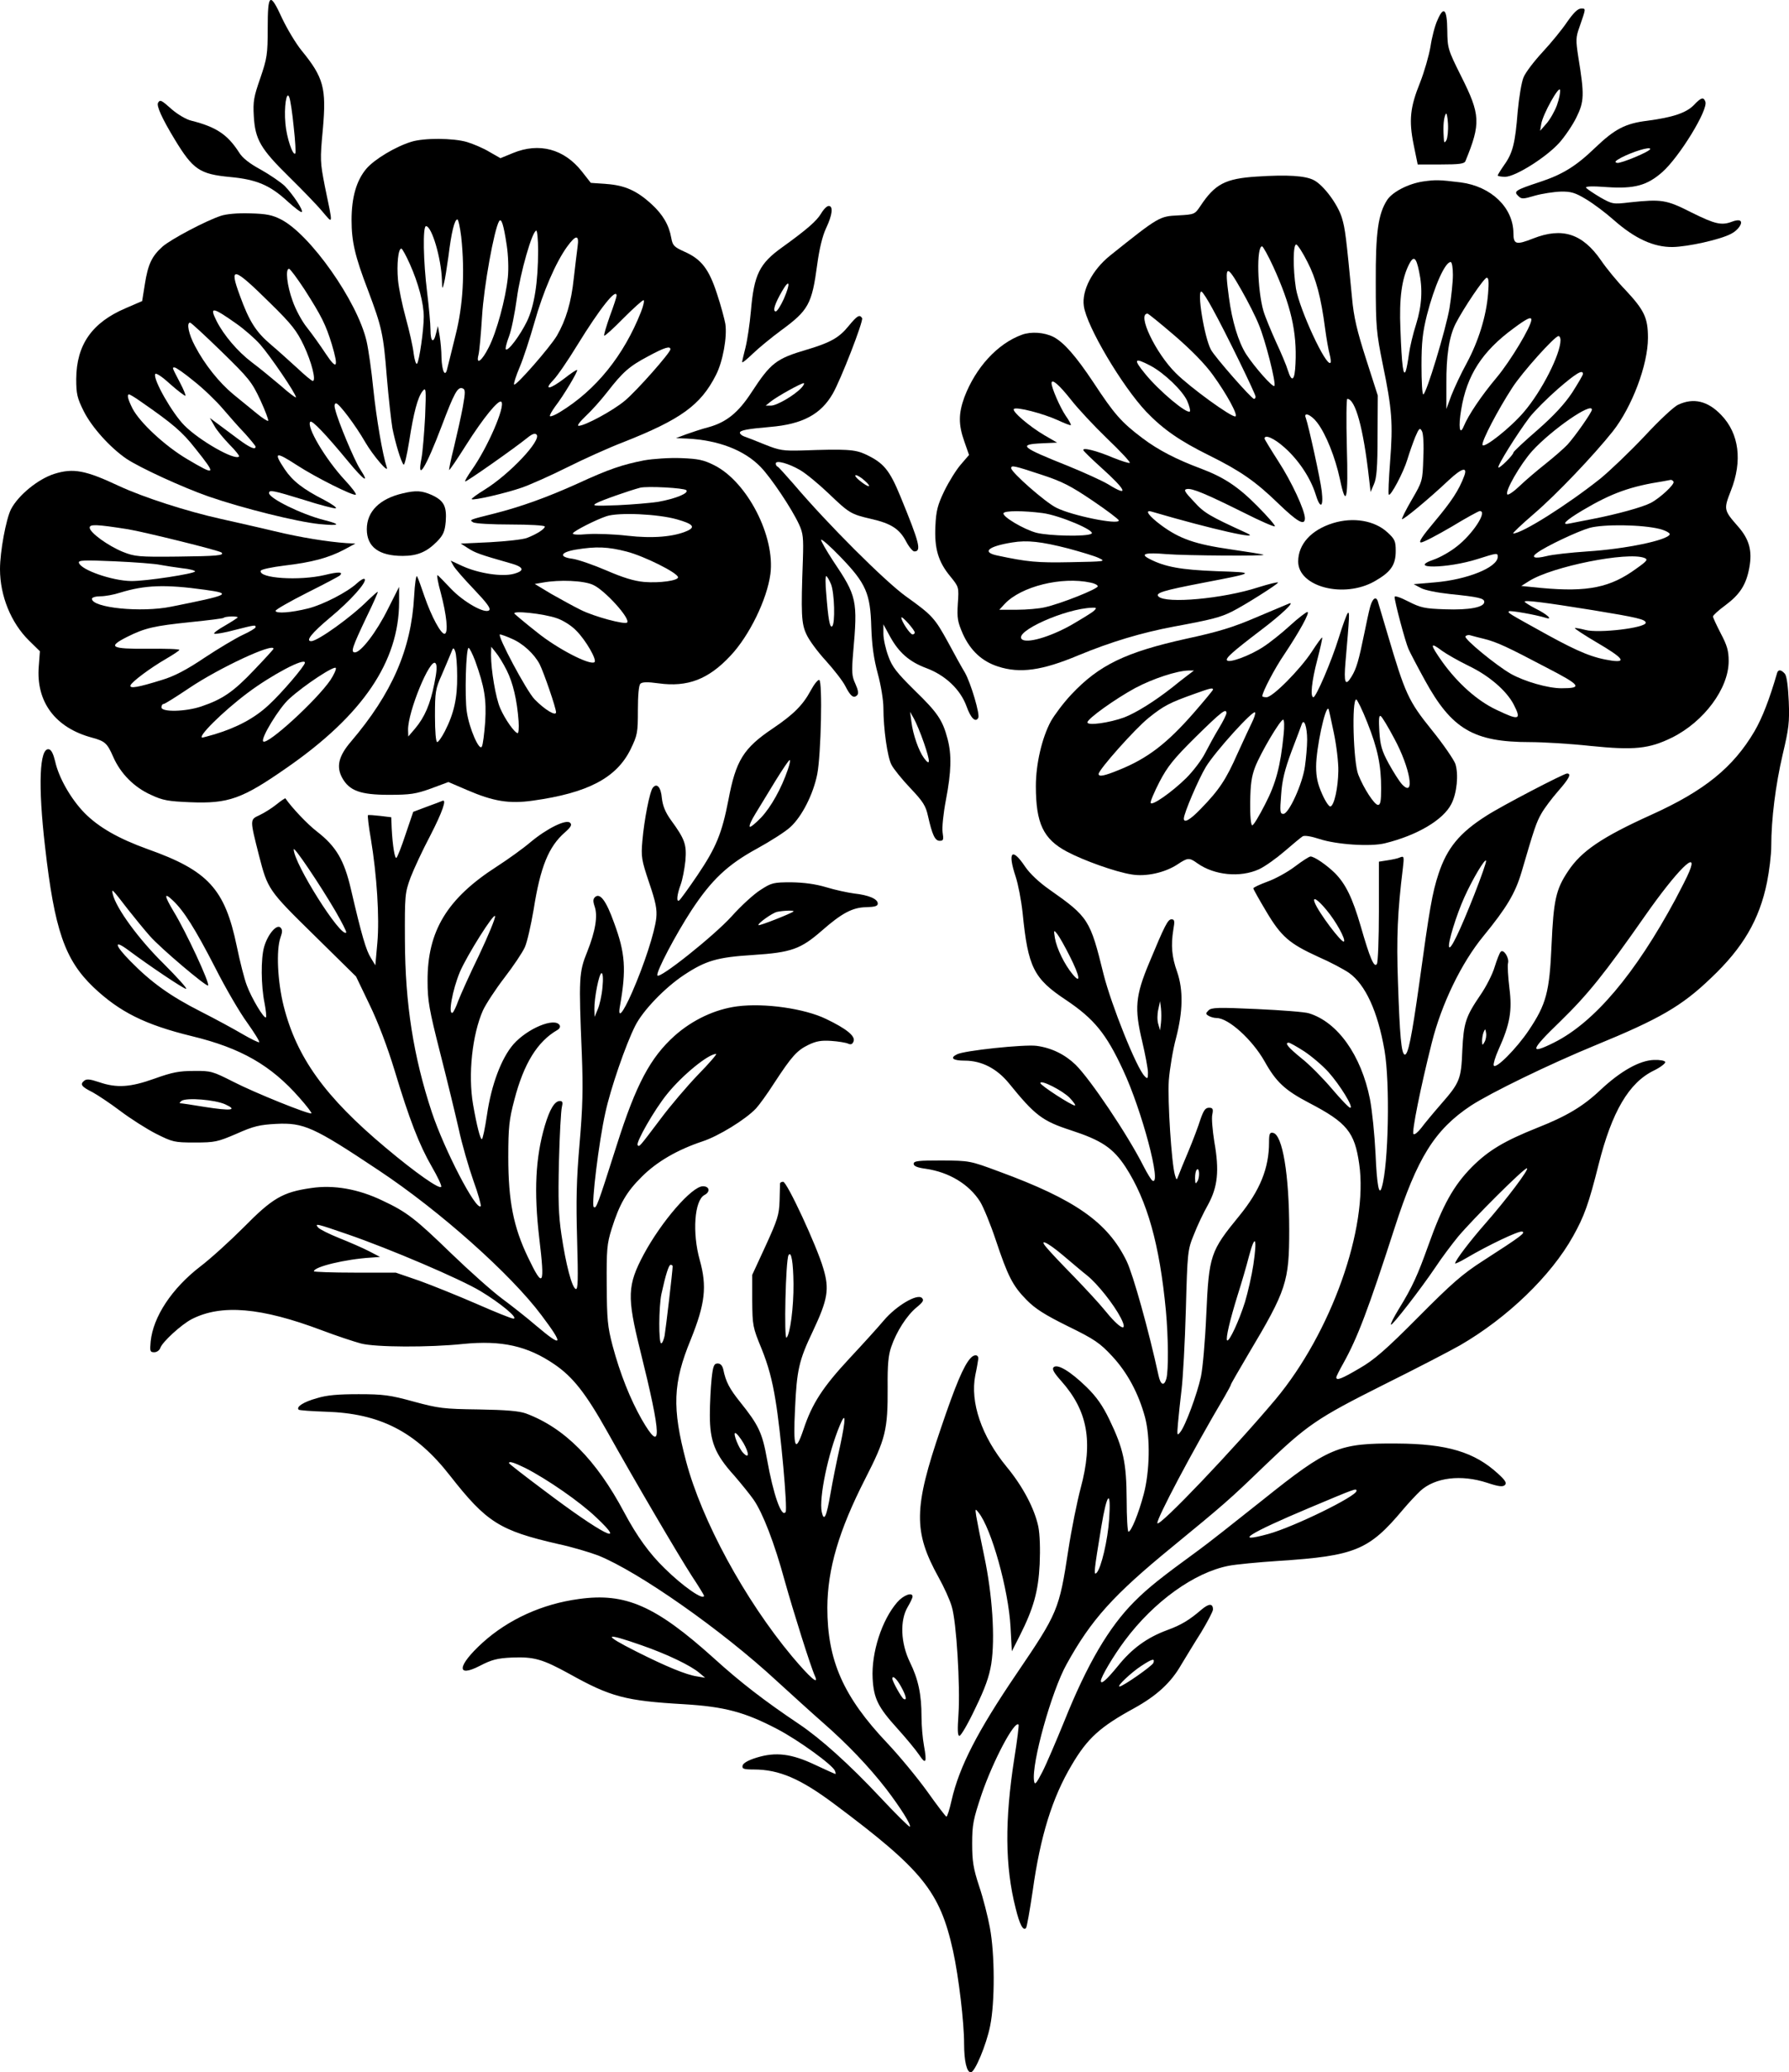 <?xml version="1.0" standalone="no"?>
<!DOCTYPE svg PUBLIC "-//W3C//DTD SVG 20010904//EN"
 "http://www.w3.org/TR/2001/REC-SVG-20010904/DTD/svg10.dtd">
<svg version="1.0" xmlns="http://www.w3.org/2000/svg"
 width="797.907pt" height="923.815pt" viewBox="0 0 797.907 923.815"
 preserveAspectRatio="xMidYMid meet">
<g transform="translate(-98,966.815) scale(0.1,-0.1)"
fill="#000000" stroke="none">
<path d="M2174 9543 c0 -118 -3 -135 -33 -223 -29 -83 -33 -104 -29 -170 6
-104 30 -145 157 -270 59 -58 126 -127 149 -155 49 -57 48 -66 11 112 -21 108
-22 118 -9 256 16 182 4 229 -95 350 -26 32 -64 96 -86 142 -55 120 -65 114
-65 -42z m116 -441 c7 -62 10 -115 7 -118 -11 -12 -39 72 -44 133 -7 73 5 150
17 118 5 -11 14 -71 20 -133z"/>
<path d="M7970 9571 c-22 -33 -71 -93 -110 -135 -38 -41 -77 -92 -85 -113 -9
-21 -20 -89 -26 -152 -11 -141 -22 -185 -60 -238 -16 -23 -29 -44 -29 -47 0
-3 15 -6 33 -6 45 0 182 86 241 151 25 28 60 79 77 114 35 71 36 100 8 271
-11 72 -11 86 5 130 30 87 30 84 8 84 -15 0 -34 -19 -62 -59z m-46 -372 c-10
-27 -31 -64 -47 -82 l-28 -32 5 30 c7 44 80 174 84 152 2 -10 -4 -40 -14 -68z"/>
<path d="M7391 9578 c-11 -23 -25 -77 -31 -118 -7 -41 -28 -113 -46 -159 -45
-111 -51 -169 -29 -278 l18 -88 103 0 c83 0 105 3 110 15 69 168 67 207 -19
378 -60 120 -61 126 -62 205 -1 95 -16 111 -44 45z m40 -535 c-9 -15 -11 -12
-12 17 -3 47 0 82 9 100 4 8 8 -11 10 -42 2 -32 -2 -66 -7 -75z"/>
<path d="M8535 9200 c-34 -35 -94 -55 -207 -70 -99 -12 -146 -37 -233 -120
-86 -83 -146 -120 -250 -154 -106 -35 -115 -41 -94 -61 15 -15 21 -15 75 1 32
9 84 17 115 18 46 1 65 -5 113 -34 32 -19 88 -61 124 -93 94 -83 178 -121 262
-120 67 1 213 33 261 59 32 16 54 50 40 58 -5 4 -21 2 -36 -4 -47 -18 -76 -11
-181 41 -112 57 -133 60 -275 45 -75 -9 -78 -8 -133 23 -30 18 -58 37 -62 42
-4 7 29 8 94 3 121 -8 178 7 246 67 76 67 206 279 192 314 -8 22 -19 19 -51
-15z m-195 -196 c0 -11 -130 -65 -147 -62 -14 3 -10 8 17 23 52 27 130 51 130
39z"/>
<path d="M1685 9210 c-8 -13 17 -69 74 -163 82 -135 111 -155 248 -168 117
-11 177 -36 256 -109 32 -29 60 -50 63 -47 8 7 -39 78 -76 116 -18 17 -66 50
-107 73 -50 27 -82 52 -97 77 -51 79 -101 113 -212 141 -23 5 -61 28 -87 50
-48 43 -53 45 -62 30z"/>
<path d="M2814 9036 c-71 -22 -164 -78 -200 -120 -44 -52 -66 -127 -66 -229 0
-95 15 -161 73 -312 62 -165 69 -195 84 -385 8 -96 20 -200 25 -230 13 -66 39
-152 50 -163 4 -5 15 42 25 104 20 129 38 196 60 224 15 18 16 10 11 -115 -4
-74 -11 -157 -16 -184 -22 -111 19 -44 90 143 56 148 71 176 93 168 13 -5 13
-16 1 -84 -8 -43 -26 -123 -39 -177 -14 -55 -23 -101 -22 -103 2 -2 36 48 75
110 78 123 146 206 158 194 19 -19 -61 -204 -132 -304 -18 -26 -32 -49 -29
-51 3 -4 220 148 279 196 20 16 32 20 39 13 24 -24 -120 -177 -232 -246 -34
-21 -60 -40 -57 -42 6 -7 150 26 222 51 38 13 130 54 204 91 74 37 187 88 250
112 256 101 345 165 413 299 31 60 51 171 42 229 -4 22 -20 82 -37 133 -36
111 -70 155 -145 188 -46 21 -53 27 -59 61 -10 58 -38 105 -87 150 -66 61
-120 85 -202 91 l-70 5 -40 51 c-79 100 -190 130 -307 82 l-56 -23 -49 28
c-26 16 -71 35 -100 44 -61 18 -192 19 -249 1z m223 -423 c17 -159 8 -308 -25
-438 -16 -66 -33 -133 -37 -149 -9 -43 -24 -14 -26 49 0 28 -4 70 -8 95 l-8
45 -8 -32 c-11 -48 -25 -40 -25 15 0 26 -7 102 -15 167 -17 137 -20 295 -5
295 26 0 68 -144 71 -240 1 -42 2 -43 9 -15 5 17 13 71 20 120 13 106 27 165
40 165 4 0 12 -35 17 -77z m203 -38 c7 -46 9 -106 5 -144 -10 -95 -50 -243
-85 -311 -31 -62 -58 -81 -46 -34 4 14 11 92 16 172 8 134 54 387 76 424 10
16 20 -14 34 -107z m140 -23 c0 -142 -17 -249 -50 -317 -31 -63 -84 -134 -94
-124 -3 3 3 28 14 57 11 28 26 104 35 169 15 114 69 303 87 303 4 0 8 -39 8
-88z m176 16 c-3 -24 -11 -87 -17 -141 -11 -106 -35 -186 -75 -255 -30 -51
-183 -226 -191 -218 -3 3 8 38 25 78 17 40 46 130 66 200 38 135 94 265 145
336 40 55 55 55 47 0z m-748 -77 c38 -85 62 -175 62 -235 0 -58 -20 -198 -30
-209 -4 -5 -11 15 -15 45 -3 29 -19 100 -35 158 -16 58 -32 135 -35 171 -6 68
1 139 15 139 4 0 21 -31 38 -69z m922 -141 c0 -5 -13 -46 -30 -91 -16 -46 -28
-85 -25 -87 2 -3 41 32 85 77 44 44 85 81 90 81 5 0 0 -24 -11 -52 -77 -195
-201 -349 -362 -447 -21 -13 -41 -21 -44 -18 -3 3 8 22 23 43 38 49 103 158
98 163 -2 2 -28 -15 -57 -38 -64 -49 -94 -54 -50 -8 17 17 66 88 108 157 101
164 175 257 175 220z m240 -239 c0 -15 -150 -185 -203 -229 -52 -44 -178 -112
-206 -112 -9 0 5 18 31 43 25 23 68 71 96 107 70 90 98 115 183 160 74 40 99
47 99 31z"/>
<path d="M6585 8881 c-140 -9 -186 -33 -251 -131 -25 -37 -26 -38 -98 -42 -85
-4 -87 -5 -306 -180 -78 -63 -126 -155 -116 -224 12 -90 171 -358 279 -472 74
-77 148 -129 282 -195 137 -68 205 -115 306 -213 85 -82 119 -102 119 -66 -1
37 -59 162 -118 253 -34 53 -62 99 -62 102 0 20 42 2 87 -38 64 -56 117 -136
140 -208 21 -70 37 -63 28 12 -6 53 -59 293 -71 326 -12 29 24 15 51 -21 39
-51 80 -154 101 -251 28 -135 38 -93 31 144 -3 117 -2 213 2 213 36 0 72 -131
97 -355 l7 -60 15 35 c12 27 16 75 16 215 l1 180 -52 162 c-41 128 -55 186
-63 275 -26 268 -30 306 -45 355 -18 60 -82 146 -125 168 -38 20 -118 25 -255
16z m226 -380 c39 -75 61 -159 79 -297 6 -45 15 -96 20 -114 5 -19 7 -36 4
-39 -19 -20 -138 237 -154 331 -14 90 -13 201 2 196 7 -3 29 -37 49 -77z
m-152 -22 c78 -171 106 -290 99 -432 -3 -75 -16 -87 -34 -30 -6 21 -30 78 -53
127 -22 49 -48 111 -56 138 -27 93 -32 288 -6 288 4 0 27 -41 50 -91z m-141
-106 c28 -49 62 -116 76 -151 29 -68 78 -261 70 -274 -6 -10 -88 83 -126 141
-35 55 -63 148 -77 254 -20 148 -12 152 57 30z m-129 -83 c55 -99 191 -378
191 -390 0 -6 -3 -10 -7 -10 -11 0 -175 187 -192 219 -30 55 -64 268 -42 259
5 -1 28 -37 50 -78z m-169 -119 c73 -63 135 -126 170 -175 63 -87 113 -180
100 -184 -16 -6 -202 129 -266 193 -90 89 -174 265 -126 265 4 0 59 -45 122
-99z m-109 -133 c62 -33 143 -111 164 -157 10 -23 15 -44 12 -47 -13 -13 -138
92 -199 167 -55 67 -50 75 23 37z"/>
<path d="M7326 8859 c-65 -10 -135 -46 -159 -82 -40 -62 -52 -143 -51 -367 0
-200 3 -226 31 -365 42 -202 46 -265 33 -434 -6 -79 -9 -145 -6 -148 8 -9 66
100 83 157 9 30 25 75 35 100 17 40 21 43 30 26 6 -10 9 -61 6 -120 -3 -102
-4 -104 -51 -185 -27 -46 -46 -85 -44 -87 5 -5 120 90 209 174 59 55 85 61 68
17 -23 -62 -57 -113 -130 -200 -58 -69 -75 -95 -62 -95 10 0 71 32 136 70 64
39 121 70 126 70 36 0 -32 -104 -104 -159 -29 -23 -74 -48 -100 -57 -125 -43
59 -41 194 2 88 28 90 28 90 10 0 -47 -136 -102 -281 -114 l-94 -8 32 -17 c18
-10 74 -21 130 -27 128 -13 153 -19 153 -35 0 -24 -67 -37 -175 -33 -91 3
-109 7 -164 35 -35 18 -61 27 -61 20 0 -21 48 -201 62 -232 7 -16 40 -79 73
-139 120 -219 218 -276 469 -276 56 0 177 -7 269 -17 196 -20 262 -13 364 37
143 71 253 219 253 341 0 46 -7 70 -35 123 -19 37 -35 71 -35 76 0 5 24 27 54
49 66 49 94 92 108 168 14 76 0 127 -50 184 -64 73 -65 76 -32 160 52 132 37
254 -43 337 -60 63 -124 78 -192 46 -19 -8 -86 -71 -150 -140 -64 -68 -154
-154 -198 -190 -146 -116 -348 -244 -388 -244 -5 0 37 40 94 89 98 84 264 258
350 366 86 109 157 297 157 417 0 89 -16 123 -100 213 -37 38 -86 98 -109 132
-83 120 -173 149 -303 98 -76 -30 -88 -27 -88 24 -1 114 -99 208 -235 226 -99
12 -111 12 -169 4z m-17 -400 c17 -79 13 -152 -13 -236 -14 -43 -28 -103 -32
-133 -4 -30 -10 -64 -14 -75 -11 -29 -18 22 -24 185 -6 140 6 226 39 291 20
38 31 31 44 -32z m151 -16 c0 -32 -7 -98 -15 -148 -16 -94 -104 -385 -117
-385 -5 0 -8 58 -8 129 0 103 5 147 24 224 33 129 81 237 106 237 6 0 10 -26
10 -57z m157 -83 c-8 -102 -43 -213 -95 -310 -26 -47 -56 -112 -69 -145 l-22
-60 0 111 c-1 126 12 211 41 269 36 70 127 205 139 205 9 0 10 -20 6 -70z
m193 -117 c0 -29 -93 -184 -155 -258 -68 -81 -126 -167 -147 -218 -18 -43 -24
-1 -11 75 25 154 94 260 233 362 59 44 80 54 80 39z m130 -91 c0 -63 -84 -228
-163 -320 -60 -71 -181 -166 -185 -147 -4 17 68 155 133 255 43 67 189 230
206 230 5 0 9 -8 9 -18z m100 -151 c0 -5 -22 -42 -48 -83 -34 -51 -81 -102
-155 -167 -59 -51 -107 -96 -107 -100 0 -11 -62 -72 -67 -67 -7 6 84 151 139
224 23 29 80 86 127 127 80 69 111 88 111 66z m40 -159 c0 -12 -76 -120 -109
-156 -14 -15 -57 -53 -96 -84 -38 -30 -91 -75 -117 -100 -26 -25 -51 -42 -55
-38 -13 12 58 135 111 194 87 95 266 219 266 184z m364 -321 c7 -11 -61 -74
-102 -95 -37 -19 -149 -50 -257 -71 -44 -8 -90 -18 -102 -20 -44 -10 -22 12
55 58 130 77 213 107 362 130 14 3 28 5 32 6 4 0 9 -3 12 -8z m-61 -211 c26
-7 46 -18 44 -24 -9 -26 -196 -65 -367 -76 -74 -5 -157 -14 -183 -21 -53 -13
-71 -6 -41 15 39 29 181 96 234 111 63 17 233 15 313 -5z m-69 -129 c17 -7 13
-13 -35 -47 -116 -85 -217 -106 -424 -87 l-90 9 35 22 c103 65 439 132 514
103z m-229 -233 c195 -32 235 -41 235 -56 0 -23 -210 -48 -269 -32 -24 6 -45
10 -47 8 -2 -2 42 -31 98 -64 116 -68 134 -90 67 -81 -82 12 -143 36 -289 116
-175 97 -176 97 -170 104 5 5 119 -15 164 -29 35 -11 6 16 -45 41 -27 14 -49
28 -49 31 0 8 88 -3 305 -38z m-485 -128 c59 -15 105 -37 278 -128 153 -79
162 -92 66 -92 -60 0 -164 30 -225 64 -65 37 -210 156 -203 167 3 5 13 8 22 5
10 -3 37 -10 62 -16z m-187 -54 c18 -13 70 -43 117 -66 92 -44 169 -111 201
-172 36 -70 25 -73 -79 -23 -84 40 -170 117 -238 211 -58 82 -58 93 -1 50z"/>
<path d="M4642 8716 c-20 -33 -62 -70 -173 -150 -102 -73 -126 -121 -140 -285
-5 -57 -16 -130 -24 -162 -8 -31 -15 -61 -15 -65 0 -5 21 12 48 38 26 25 82
71 124 102 124 91 139 117 163 296 9 67 23 126 39 160 29 61 33 100 12 100 -8
0 -23 -15 -34 -34z m-166 -380 c-14 -31 -30 -56 -36 -56 -15 0 -5 33 28 90 34
59 39 37 8 -34z"/>
<path d="M1965 8706 c-67 -22 -222 -104 -260 -137 -48 -43 -65 -79 -79 -168
l-12 -75 -74 -32 c-150 -64 -219 -163 -220 -315 0 -67 4 -85 34 -145 36 -71
117 -161 190 -211 60 -40 249 -127 366 -168 153 -53 395 -113 494 -123 93 -9
100 -2 21 18 -102 26 -245 97 -245 120 0 16 18 12 155 -30 71 -23 135 -39 142
-38 8 2 -16 19 -52 38 -94 48 -140 84 -175 136 -52 78 -42 81 55 18 83 -54
253 -139 262 -131 3 4 -19 33 -49 65 -88 95 -173 240 -154 260 8 8 69 -56 169
-177 70 -85 98 -103 53 -34 -25 38 -99 214 -111 266 -5 17 -3 27 4 27 13 0 87
-98 130 -173 35 -60 106 -143 96 -112 -19 57 -46 217 -60 349 -8 83 -22 178
-30 213 -41 178 -252 477 -382 543 -39 20 -65 25 -138 27 -54 2 -106 -3 -130
-11z m373 -328 c76 -119 95 -157 122 -245 31 -104 23 -117 -27 -42 -23 35 -60
87 -83 116 -23 28 -52 82 -65 120 -25 68 -33 143 -16 143 5 0 36 -42 69 -92z
m-152 -62 c96 -94 118 -123 149 -188 35 -74 56 -158 40 -158 -5 0 -36 26 -70
58 -34 31 -87 79 -118 105 -66 56 -96 104 -137 217 -50 135 -30 130 136 -34z
m-150 -92 c34 -24 81 -65 104 -91 45 -51 160 -220 160 -236 0 -4 -30 18 -67
51 -38 32 -96 80 -131 106 -62 47 -124 120 -156 183 -33 66 -19 64 90 -13z
m-68 -123 c122 -119 135 -135 173 -216 22 -48 38 -90 35 -93 -3 -2 -27 13 -52
34 -26 21 -72 59 -103 84 -63 52 -128 133 -171 215 -29 54 -39 105 -22 105 4
0 67 -58 140 -129z m-123 -132 c42 -33 99 -88 128 -122 28 -33 73 -84 100
-112 26 -29 47 -55 47 -58 0 -16 -27 -4 -79 35 -31 23 -71 53 -90 67 l-35 26
20 -35 c10 -19 41 -56 67 -83 27 -27 46 -51 43 -54 -19 -19 -178 72 -244 139
-53 53 -139 203 -130 228 2 8 29 -9 67 -44 35 -31 66 -54 68 -52 2 2 -8 28
-24 58 -37 71 -36 68 -24 68 6 0 45 -27 86 -61z m-237 -91 c143 -99 185 -135
243 -209 96 -120 93 -124 -37 -47 -98 58 -210 162 -243 225 -21 42 -26 63 -15
63 3 0 27 -14 52 -32z"/>
<path d="M4765 8215 c-42 -52 -81 -74 -185 -105 -139 -41 -162 -59 -249 -192
-58 -89 -111 -132 -190 -154 -31 -8 -76 -23 -101 -32 l-45 -17 50 -2 c139 -7
254 -51 327 -126 46 -47 140 -187 172 -257 18 -39 20 -59 17 -155 -9 -244 -7
-287 16 -335 11 -25 50 -78 87 -118 36 -40 75 -90 86 -112 23 -45 37 -57 53
-41 7 7 5 22 -8 51 -16 34 -17 53 -10 137 21 236 17 253 -90 412 -30 46 -54
88 -53 93 2 5 41 -29 87 -77 114 -118 133 -163 137 -313 3 -83 11 -140 29
-207 14 -51 25 -119 25 -151 0 -95 18 -221 36 -255 9 -18 47 -65 84 -104 57
-60 69 -79 79 -125 19 -84 31 -110 52 -110 17 0 18 5 13 38 -3 21 3 82 15 145
24 125 26 201 7 272 -22 83 -44 116 -146 215 -80 79 -101 105 -118 153 -12 32
-22 77 -22 100 l0 42 30 -55 c39 -71 86 -112 161 -140 86 -32 153 -96 180
-171 19 -53 40 -73 52 -51 9 14 -33 155 -59 201 -15 25 -49 86 -75 135 -60
109 -70 121 -189 206 -94 68 -349 322 -500 500 -36 41 -68 77 -72 78 -5 2 -8
8 -8 14 0 16 56 1 108 -29 26 -15 83 -62 127 -104 93 -89 100 -93 190 -114 89
-20 127 -45 156 -100 13 -25 30 -45 37 -45 33 0 23 38 -62 245 -49 119 -75
150 -156 188 -47 22 -87 24 -285 17 -81 -2 -98 0 -165 27 -41 17 -83 33 -92
36 -10 4 -18 11 -18 16 0 11 32 17 135 26 144 12 226 56 279 148 36 62 138
325 131 337 -11 18 -22 11 -60 -35z m-210 -275 c-30 -33 -110 -80 -136 -80
l-24 0 25 20 c30 23 131 79 144 80 5 0 1 -9 -9 -20z m282 -415 c36 -32 17 -32
-22 0 -16 13 -25 24 -18 25 7 0 25 -11 40 -25z m-151 -460 c16 -38 20 -180 5
-189 -10 -7 -17 31 -26 147 -4 42 -4 77 0 77 3 0 13 -16 21 -35z m374 -217 c0
-4 -5 -8 -10 -8 -11 0 -50 59 -50 75 1 11 60 -55 60 -67z m41 -492 c29 -85 29
-106 0 -67 -23 31 -49 104 -56 161 l-6 45 17 -30 c9 -16 30 -65 45 -109z"/>
<path d="M5538 8176 c-110 -40 -207 -147 -257 -279 -26 -72 -27 -121 0 -197
l21 -60 -37 -43 c-20 -23 -53 -76 -73 -117 -30 -62 -37 -89 -40 -156 -5 -100
12 -160 67 -226 38 -47 38 -47 33 -121 -4 -65 -1 -81 23 -136 34 -74 85 -121
156 -144 98 -32 197 -18 359 50 145 60 282 101 426 128 168 31 207 41 259 67
56 28 204 122 205 129 0 4 -40 -6 -88 -21 -157 -51 -412 -74 -445 -41 -16 16
22 27 198 61 239 46 239 46 60 52 -158 6 -230 19 -299 55 -43 22 -18 29 76 21
87 -7 450 -9 433 -3 -5 3 -71 13 -145 24 -160 23 -228 47 -310 107 -58 43 -78
72 -42 61 266 -78 498 -130 422 -95 -166 76 -189 89 -235 140 -41 43 -47 53
-32 56 23 5 85 -21 254 -105 73 -37 135 -64 139 -61 3 3 -32 44 -78 90 -85 86
-148 128 -251 167 -108 40 -192 83 -263 137 -93 70 -125 107 -217 247 -78 117
-131 178 -178 203 -42 21 -100 25 -141 10z m218 -289 c31 -40 104 -118 162
-174 59 -56 104 -105 101 -108 -4 -3 -37 8 -75 23 -75 32 -138 47 -132 33 2
-5 37 -39 78 -76 115 -103 128 -135 33 -76 -27 16 -106 52 -177 81 -213 85
-228 97 -118 102 l67 3 -57 33 c-68 40 -146 107 -136 117 11 11 130 -20 196
-50 30 -14 56 -24 58 -22 2 2 -8 21 -23 42 -25 37 -63 124 -63 145 0 22 33 -6
86 -73z m-134 -334 c95 -31 132 -50 230 -116 65 -44 118 -84 118 -89 0 -21
-211 22 -279 57 -49 24 -201 158 -201 176 0 14 11 12 132 -28z m8 -172 c76
-10 239 -79 218 -92 -21 -14 -189 -10 -245 4 -57 15 -156 74 -147 88 7 11 88
11 174 0z m115 -158 c55 -15 116 -33 135 -42 34 -16 30 -16 -125 -19 -149 -3
-192 1 -328 30 -70 15 -39 41 68 58 66 11 129 4 250 -27z m99 -152 c16 -3 31
-10 32 -16 4 -11 -164 -78 -236 -94 -25 -6 -81 -11 -124 -11 l-79 0 24 26 c73
78 254 123 383 95z m16 -125 c-8 -8 -54 -36 -102 -64 -96 -54 -200 -84 -221
-63 -34 34 194 136 313 140 21 1 22 -1 10 -13z"/>
<path d="M3853 7616 c-97 -19 -157 -39 -298 -104 -135 -61 -252 -103 -370
-133 -112 -28 -113 -28 -95 -39 8 -6 84 -10 168 -10 83 0 152 -4 152 -9 0 -11
-36 -34 -80 -51 -19 -7 -93 -15 -165 -19 l-130 -6 33 -21 c31 -20 52 -28 186
-66 63 -17 69 -34 17 -48 -52 -14 -157 2 -229 35 l-52 24 12 -22 c6 -12 47
-59 91 -105 57 -60 77 -86 69 -94 -18 -18 -114 36 -171 96 -28 30 -55 57 -59
60 -5 3 1 -33 14 -79 26 -99 34 -176 18 -182 -16 -5 -60 77 -91 167 -14 41
-28 81 -33 89 -4 7 -10 -33 -13 -90 -13 -236 -99 -432 -281 -646 -56 -65 -67
-112 -40 -162 32 -58 81 -76 209 -76 96 0 120 4 187 28 l78 29 84 -36 c116
-50 187 -62 292 -47 245 34 373 101 436 228 31 64 33 74 33 175 0 66 4 111 11
118 8 8 31 9 81 2 130 -18 223 18 321 123 84 89 163 251 178 364 22 168 -103
411 -250 485 -48 24 -71 29 -149 32 -51 2 -124 -3 -164 -10z m188 -133 c13
-13 -47 -38 -126 -52 -33 -5 -114 -12 -180 -15 -106 -4 -117 -3 -95 9 23 13
146 56 195 69 33 8 196 -1 206 -11z m-42 -130 c71 -20 84 -34 47 -51 -60 -27
-155 -35 -268 -22 -60 7 -141 10 -179 7 -43 -4 -67 -2 -64 4 8 12 100 59 150
76 54 18 230 10 314 -14z m-223 -144 c77 -20 226 -94 228 -114 2 -15 -83 -27
-152 -21 -44 4 -93 19 -167 51 -58 25 -125 48 -150 52 -64 8 -57 29 13 41 91
15 143 13 228 -9z m-151 -148 c52 -23 168 -151 152 -168 -11 -10 -146 26 -206
56 -33 16 -92 49 -133 72 l-73 44 35 6 c76 14 184 9 225 -10z m-161 -149 c27
-9 65 -33 85 -54 43 -42 96 -134 82 -142 -22 -14 -166 61 -254 132 -51 40 -96
78 -102 84 -15 16 130 1 189 -20z m-202 -91 c50 -21 101 -68 125 -114 19 -38
73 -195 73 -214 0 -19 -50 11 -95 57 -36 36 -171 290 -155 290 4 0 28 -8 52
-19z m-243 -167 c1 -97 -14 -166 -55 -246 -14 -27 -29 -48 -34 -48 -6 0 -10
47 -10 116 0 106 2 121 30 183 16 37 34 80 41 97 10 27 12 27 19 9 5 -11 9
-61 9 -111z m80 69 c42 -117 51 -172 45 -273 -4 -52 -10 -102 -15 -110 -11
-22 -56 80 -67 155 -10 66 -4 285 8 285 4 0 17 -26 29 -57z m141 -43 c28 -56
46 -132 53 -227 2 -29 0 -53 -4 -53 -13 0 -57 62 -78 111 -20 45 -41 170 -41
237 l1 37 20 -25 c12 -14 34 -50 49 -80z m-323 -60 c-18 -91 -43 -149 -86
-200 l-30 -35 -1 30 c-1 80 98 321 122 297 8 -8 7 -34 -5 -92z"/>
<path d="M1223 7556 c-73 -23 -161 -95 -194 -158 -22 -44 -49 -188 -49 -267 0
-119 49 -239 129 -318 l49 -48 -5 -67 c-13 -158 73 -274 237 -318 58 -16 68
-24 95 -86 33 -75 94 -136 168 -169 53 -25 78 -29 174 -33 172 -7 232 14 434
155 337 234 498 472 499 736 l0 69 -50 -99 c-50 -101 -120 -193 -147 -193 -20
0 -12 23 52 158 30 61 52 112 50 112 -3 0 -22 -17 -43 -37 -73 -74 -225 -183
-254 -183 -27 0 3 37 83 104 92 76 168 161 155 173 -3 4 -19 -5 -34 -19 -42
-39 -150 -95 -217 -112 -76 -19 -144 -24 -146 -11 -1 5 62 41 139 80 78 39
144 74 148 78 16 16 -6 17 -67 2 -114 -27 -297 -15 -286 19 2 6 49 16 106 23
120 14 196 34 266 71 l50 27 -40 2 c-84 6 -204 25 -320 53 -66 16 -174 40
-240 55 -149 33 -343 95 -455 147 -149 70 -203 80 -287 54z m327 -247 c68 -11
410 -95 418 -104 14 -13 -20 -16 -194 -18 -176 -2 -193 0 -246 21 -66 27 -148
86 -148 108 0 16 30 15 170 -7z m145 -159 c22 -4 66 -11 98 -15 31 -3 57 -10
57 -14 0 -10 -220 -44 -285 -43 -84 1 -223 49 -233 81 -4 12 21 13 159 7 90
-4 182 -11 204 -16z m199 -111 c124 -17 111 -23 -149 -75 -136 -28 -355 -5
-355 35 0 6 17 11 38 11 20 0 60 7 87 16 111 34 200 38 379 13z m146 -123 c0
-2 -26 -19 -57 -37 -32 -18 -53 -34 -47 -36 7 -2 48 5 92 17 91 23 92 23 92
12 0 -4 -26 -20 -57 -34 -32 -15 -109 -61 -171 -102 -80 -54 -136 -83 -190
-99 -106 -33 -145 -40 -140 -24 6 16 89 78 160 119 31 18 58 36 58 39 0 4 -64
6 -142 5 -164 -1 -180 8 -91 53 80 40 120 49 284 66 78 8 144 16 147 19 6 7
62 8 62 2z m160 -140 c0 -2 -39 -45 -87 -95 -91 -96 -140 -130 -235 -162 -71
-24 -178 -26 -178 -4 0 8 4 15 10 15 5 0 56 32 114 71 134 90 376 203 376 175z
m140 -62 c0 -14 -104 -136 -162 -189 -62 -58 -141 -100 -240 -130 -28 -8 -53
-15 -55 -15 -26 0 88 114 201 199 108 81 256 159 256 135z m114 -77 c-62 -91
-282 -292 -300 -274 -13 12 71 150 116 190 68 62 204 151 208 137 2 -6 -9 -30
-24 -53z"/>
<path d="M2777 7469 c-104 -24 -161 -81 -161 -160 0 -79 54 -119 160 -119 66
0 108 18 154 65 27 28 34 44 38 88 5 68 -8 93 -61 118 -45 20 -71 22 -130 8z"/>
<path d="M6925 7336 c-97 -30 -155 -94 -155 -171 0 -113 204 -166 341 -88 72
41 94 72 94 135 0 44 -4 53 -37 83 -57 53 -153 69 -243 41z"/>
<path d="M7091 6963 c-6 -21 -17 -74 -26 -118 -25 -122 -35 -157 -57 -193 -28
-46 -35 -28 -27 65 18 206 19 227 10 218 -5 -6 -23 -55 -40 -110 -32 -104
-101 -264 -113 -265 -15 0 -8 71 17 166 14 54 24 99 22 100 -2 2 -23 -27 -47
-64 -52 -79 -174 -202 -201 -202 -11 0 -19 2 -19 5 0 18 56 125 98 186 68 102
116 189 103 189 -5 0 -41 -27 -78 -61 -37 -34 -90 -76 -118 -94 -57 -38 -150
-73 -162 -61 -9 9 22 37 152 136 90 68 153 128 125 118 -8 -3 -73 -31 -145
-61 -102 -44 -169 -65 -313 -96 -271 -60 -390 -117 -514 -249 -35 -37 -75 -91
-91 -119 -40 -74 -67 -191 -67 -289 0 -166 33 -236 138 -292 75 -40 218 -91
289 -102 64 -11 149 8 205 45 45 30 52 31 88 5 76 -54 191 -65 275 -27 28 13
79 50 115 81 36 31 72 61 80 66 9 5 38 0 75 -12 76 -25 228 -35 292 -19 143
35 260 104 296 175 25 48 33 132 18 179 -7 19 -54 88 -106 152 -104 129 -118
161 -196 425 -22 74 -42 141 -44 148 -8 24 -24 12 -34 -25z m-815 -306 c-16
-12 -48 -37 -70 -55 -78 -61 -158 -111 -212 -132 -66 -24 -164 -38 -164 -22 0
16 123 104 213 153 79 42 186 77 237 78 l25 0 -29 -22z m114 -63 c0 -3 -39
-50 -86 -104 -119 -136 -206 -203 -333 -254 -66 -27 -91 -32 -91 -18 0 19 164
203 223 250 67 54 94 68 207 108 69 25 80 27 80 18z m688 -146 c47 -118 62
-192 62 -295 0 -56 -3 -73 -14 -73 -16 0 -64 74 -88 135 -22 55 -30 335 -9
335 4 0 27 -46 49 -102z m-149 -47 c12 -57 21 -134 20 -170 -1 -74 -18 -153
-35 -158 -6 -2 -23 23 -37 55 -20 45 -27 75 -27 123 0 81 41 272 55 257 2 -2
12 -50 24 -107z m-479 88 c0 -6 -15 -37 -34 -68 -19 -31 -46 -81 -61 -110 -15
-30 -53 -80 -84 -111 -64 -63 -154 -126 -159 -111 -2 6 16 48 39 93 36 69 63
103 162 201 115 113 137 130 137 106z m114 -41 c-9 -18 -38 -81 -65 -140 -50
-113 -80 -160 -163 -245 -47 -49 -76 -66 -76 -44 0 23 65 175 98 230 41 68
214 259 220 243 2 -6 -5 -26 -14 -44z m634 -71 c72 -132 95 -269 35 -205 -12
13 -38 54 -59 92 -31 57 -38 81 -42 144 -3 52 -2 73 6 68 6 -3 33 -48 60 -99z
m-493 16 c-14 -140 -34 -217 -83 -311 -26 -51 -51 -93 -57 -93 -6 1 -10 42 -9
104 1 79 6 114 22 156 25 64 112 211 125 211 5 0 6 -30 2 -67z m105 -23 c0
-30 -5 -84 -10 -119 -11 -78 -72 -211 -96 -211 -15 0 -16 9 -10 85 4 64 16
112 46 193 23 59 43 114 46 122 10 28 24 -12 24 -70z"/>
<path d="M8906 6668 c-34 -117 -66 -200 -101 -260 -95 -161 -223 -265 -460
-372 -221 -100 -312 -162 -371 -251 -55 -82 -65 -130 -74 -330 -9 -210 -24
-264 -101 -379 -54 -81 -150 -178 -157 -157 -2 7 7 38 21 69 52 115 62 174 49
276 -6 50 -9 100 -6 111 6 24 -21 65 -33 50 -5 -5 -17 -36 -27 -68 -9 -31 -38
-88 -63 -124 -66 -97 -75 -124 -81 -248 -5 -128 -11 -143 -96 -240 -34 -39
-73 -86 -87 -105 -15 -19 -30 -32 -35 -27 -8 8 31 205 82 407 43 172 132 356
230 475 104 127 142 191 170 285 57 195 66 222 89 262 13 23 46 67 74 99 50
57 61 79 40 79 -14 0 -291 -144 -359 -188 -120 -76 -176 -144 -214 -259 -28
-85 -40 -154 -86 -489 -34 -242 -50 -320 -65 -317 -15 4 -22 84 -30 323 -7
199 -2 314 22 509 6 51 5 54 -13 47 -10 -5 -36 -10 -56 -13 l-38 -6 0 -221 c0
-121 -4 -227 -9 -235 -12 -19 -31 25 -72 168 -37 127 -67 188 -115 237 -38 37
-92 74 -109 74 -6 0 -37 -20 -70 -45 -33 -25 -88 -55 -122 -67 -35 -13 -63
-26 -63 -30 0 -4 26 -50 57 -102 67 -113 103 -144 232 -203 53 -23 115 -56
138 -72 73 -52 128 -172 158 -345 25 -144 18 -510 -12 -610 -12 -43 -22 8 -28
149 -4 83 -15 192 -25 244 -39 195 -144 343 -272 382 -18 6 -123 14 -233 19
-173 8 -202 7 -215 -6 -13 -13 -13 -16 0 -24 8 -5 24 -10 36 -10 53 0 159 -96
214 -193 52 -93 91 -129 200 -186 167 -87 202 -130 222 -271 42 -285 -125
-753 -373 -1050 -184 -219 -520 -572 -527 -552 -5 17 155 320 300 565 15 26
28 50 28 53 0 3 36 65 79 138 169 283 181 321 181 551 0 247 -30 425 -72 433
-15 3 -18 -4 -18 -42 0 -115 -40 -214 -132 -327 -130 -159 -136 -175 -148
-443 -5 -116 -16 -240 -24 -276 -17 -77 -69 -218 -92 -246 -14 -18 -15 -15
-10 41 3 33 10 101 16 150 6 50 15 209 19 355 7 258 8 267 36 335 15 39 43 98
63 133 43 79 51 151 28 280 -8 51 -13 106 -9 122 5 25 2 30 -15 30 -16 0 -24
-12 -38 -52 -9 -29 -33 -93 -54 -143 -21 -49 -41 -99 -45 -110 -7 -19 -8 -18
-15 6 -15 53 -33 332 -27 421 4 51 18 136 32 188 31 119 33 215 5 296 -24 67
-28 118 -17 187 7 39 6 47 -8 47 -16 0 -29 -24 -100 -195 -61 -146 -66 -202
-31 -348 14 -60 26 -123 26 -140 0 -28 -2 -30 -15 -16 -36 36 -148 316 -183
454 -60 244 -67 255 -242 378 -47 33 -87 71 -108 102 -59 88 -79 66 -42 -45
11 -33 25 -106 31 -162 24 -242 49 -292 194 -388 125 -84 179 -150 254 -312
84 -179 174 -519 131 -493 -6 4 -23 32 -39 63 -71 141 -238 389 -304 454 -48
46 -107 75 -174 84 -55 7 -324 -21 -355 -38 -33 -16 -18 -28 35 -28 75 0 143
-35 197 -101 116 -143 149 -168 275 -209 138 -45 189 -79 245 -164 97 -150
152 -345 180 -641 11 -120 12 -267 2 -303 -10 -35 -26 -28 -35 15 -43 198
-113 449 -142 509 -84 173 -229 275 -570 400 -129 48 -131 48 -255 49 -104 0
-125 -2 -125 -15 0 -10 16 -17 54 -22 104 -15 193 -69 242 -146 15 -24 47
-102 70 -171 54 -162 76 -205 137 -267 39 -40 82 -67 185 -118 119 -58 143
-75 197 -133 68 -73 118 -166 147 -273 24 -91 21 -242 -6 -343 -23 -87 -56
-167 -68 -167 -4 0 -8 64 -8 142 -1 166 -14 227 -77 358 -30 62 -57 101 -102
145 -72 70 -130 105 -147 88 -8 -8 2 -25 35 -62 117 -132 142 -268 86 -476
-16 -60 -41 -184 -55 -275 -41 -269 -47 -282 -231 -553 -174 -256 -256 -415
-290 -565 -9 -40 -19 -72 -23 -72 -3 0 -42 51 -86 113 -44 61 -124 158 -178
215 -196 207 -267 368 -267 604 1 172 51 343 169 574 91 178 101 217 100 409
-1 98 3 142 16 179 23 68 70 141 113 176 29 24 34 32 24 42 -21 21 -115 -35
-170 -100 -26 -31 -95 -107 -153 -169 -120 -129 -167 -202 -205 -316 -37 -110
-47 -86 -38 93 8 171 17 213 79 343 67 142 75 188 47 281 -29 100 -162 386
-179 386 -7 0 -13 -3 -14 -7 0 -5 -1 -39 -2 -78 -2 -62 -9 -84 -62 -200 l-60
-130 0 -115 c1 -111 2 -118 42 -215 29 -72 47 -137 62 -230 23 -137 54 -482
45 -497 -18 -28 -55 78 -83 235 -21 118 -38 153 -119 254 -49 61 -65 92 -76
146 -4 18 -13 27 -25 27 -16 0 -21 -10 -27 -67 -4 -38 -8 -111 -8 -163 0 -117
22 -174 109 -270 31 -36 70 -84 86 -107 41 -59 93 -193 139 -362 39 -139 116
-384 135 -425 19 -43 -23 -6 -103 89 -211 253 -402 605 -472 869 -63 238 -59
349 21 543 64 159 73 236 40 354 -34 121 -24 266 21 290 27 14 23 39 -7 39
-49 0 -185 -157 -264 -304 -73 -137 -75 -188 -16 -426 97 -390 99 -468 7 -309
-51 90 -96 202 -130 329 -22 84 -25 116 -26 270 -1 157 1 183 22 250 35 111
66 165 135 233 67 67 159 120 270 157 71 23 193 98 239 147 14 15 51 66 81
113 78 119 101 145 152 170 35 17 58 21 102 18 32 -2 66 -8 75 -12 13 -6 20
-3 25 10 9 23 -31 56 -123 100 -95 46 -274 72 -396 56 -99 -13 -199 -60 -279
-131 -108 -97 -172 -216 -258 -487 -86 -270 -92 -287 -103 -276 -11 11 23 291
52 420 23 107 91 304 133 387 34 68 132 170 218 227 97 64 148 79 308 89 170
11 212 26 306 108 89 78 137 104 198 105 39 1 52 5 52 16 0 21 -41 38 -105 45
-30 4 -86 16 -125 28 -47 14 -97 21 -155 22 -80 0 -89 -2 -138 -34 -29 -18
-87 -71 -129 -118 -80 -88 -325 -283 -331 -263 -6 16 81 181 152 290 89 135
160 203 292 275 60 33 128 76 150 97 51 47 101 145 119 235 17 86 24 415 9
420 -6 2 -23 -19 -38 -47 -35 -65 -77 -107 -169 -169 -131 -88 -165 -143 -198
-318 -29 -150 -55 -213 -138 -336 -40 -59 -77 -110 -82 -113 -13 -8 -10 25 7
71 8 22 17 69 21 106 6 72 -2 96 -65 182 -25 35 -36 63 -40 97 -4 49 -22 69
-40 47 -14 -16 -39 -144 -47 -238 -6 -70 -4 -84 30 -185 30 -88 36 -119 32
-159 -7 -63 -54 -208 -108 -331 -42 -95 -65 -121 -54 -61 29 163 24 236 -26
371 -35 98 -62 134 -84 116 -10 -9 -11 -18 -3 -42 15 -42 4 -110 -33 -203 -37
-91 -38 -117 -24 -455 6 -155 4 -237 -10 -400 -14 -160 -16 -254 -11 -428 5
-181 4 -223 -6 -220 -17 6 -44 108 -64 243 -13 87 -15 155 -11 325 3 118 9
227 13 243 5 21 3 27 -9 27 -23 0 -45 -36 -67 -110 -42 -143 -49 -294 -25
-500 26 -216 18 -229 -50 -87 -65 135 -88 252 -88 447 0 134 4 168 27 255 42
162 103 260 191 311 11 6 15 15 11 22 -22 36 -143 -14 -206 -85 -54 -62 -99
-182 -118 -315 -9 -60 -19 -108 -23 -108 -7 0 -22 57 -39 154 -23 134 -4 311
44 420 13 28 56 94 96 146 40 52 81 113 91 136 10 22 27 97 39 167 30 191 67
281 139 344 27 24 33 34 24 43 -17 18 -104 -25 -178 -87 -33 -28 -100 -76
-148 -107 -223 -143 -311 -288 -310 -511 0 -88 7 -127 56 -320 31 -121 68
-274 83 -340 14 -66 44 -169 65 -229 22 -60 36 -112 33 -115 -21 -21 -162 251
-218 419 -82 248 -119 483 -120 765 -1 203 0 212 25 281 15 39 54 123 88 187
54 105 75 165 54 155 -5 -2 -35 -14 -69 -26 l-61 -23 -34 -100 c-18 -55 -37
-103 -41 -105 -7 -5 -17 53 -21 131 l-2 50 -50 6 c-27 3 -52 5 -54 3 -2 -2 3
-50 13 -105 27 -163 39 -352 29 -464 l-9 -100 -20 33 c-21 33 -41 100 -89 307
-30 129 -66 190 -151 256 -42 32 -112 106 -141 148 -1 2 -19 -10 -40 -27 -21
-17 -55 -38 -76 -48 -43 -20 -43 -17 -2 -179 39 -151 41 -155 245 -355 l188
-185 60 -125 c38 -78 80 -189 112 -294 66 -219 110 -332 166 -429 25 -43 44
-83 42 -89 -5 -15 -116 63 -248 174 -270 226 -397 402 -455 632 -27 108 -34
248 -14 305 9 25 9 35 0 44 -17 17 -57 -30 -73 -86 -15 -52 -14 -173 2 -251 6
-32 9 -60 6 -63 -8 -8 -64 85 -85 142 -11 28 -31 107 -45 175 -53 255 -127
337 -398 433 -130 47 -218 97 -282 162 -60 62 -114 156 -130 229 -8 33 -17 52
-28 54 -42 8 -49 -160 -17 -435 42 -370 88 -503 215 -625 117 -111 231 -168
440 -219 219 -53 353 -130 480 -275 31 -35 55 -66 53 -69 -8 -7 -254 92 -349
141 -91 46 -99 49 -175 48 -66 0 -97 -6 -175 -34 -109 -39 -169 -43 -248 -16
-42 14 -56 15 -67 6 -19 -16 -12 -26 38 -51 22 -12 78 -49 123 -83 45 -34 117
-80 160 -102 74 -37 81 -39 173 -39 90 0 102 3 186 39 76 34 103 40 176 44
124 6 167 -13 458 -207 273 -181 590 -464 726 -646 101 -134 95 -147 -22 -48
-43 37 -113 92 -155 123 -43 32 -143 121 -224 199 -161 156 -199 186 -308 237
-108 52 -218 71 -318 56 -127 -18 -173 -45 -301 -175 -62 -62 -149 -141 -194
-175 -127 -98 -210 -224 -221 -334 -4 -43 -3 -48 16 -48 11 0 23 8 27 19 8 26
94 105 141 129 132 67 308 52 579 -50 66 -25 145 -51 175 -59 65 -17 304 -18
456 -2 172 17 287 -9 407 -91 82 -56 139 -128 235 -299 124 -222 319 -554 378
-645 30 -45 54 -85 54 -87 0 -24 -93 40 -176 122 -67 65 -123 142 -180 249
-125 235 -266 377 -438 441 -30 11 -89 16 -211 18 -157 2 -179 5 -290 35 -105
29 -136 33 -245 33 -92 0 -142 -4 -187 -18 -58 -16 -93 -38 -81 -51 3 -3 57
-7 119 -9 244 -7 403 -89 556 -285 163 -208 221 -245 483 -305 61 -13 141 -37
178 -51 181 -73 552 -333 796 -559 66 -60 158 -144 205 -185 110 -96 207 -198
283 -296 65 -85 113 -162 106 -169 -2 -3 -63 57 -134 133 -135 144 -264 260
-361 325 -152 102 -259 184 -378 292 -261 235 -395 294 -603 265 -164 -22
-315 -91 -430 -195 -112 -102 -119 -158 -12 -103 52 27 77 34 143 37 99 4 137
-7 257 -73 183 -102 249 -120 510 -135 182 -11 272 -35 417 -111 94 -49 247
-160 257 -186 3 -8 4 -14 2 -14 -2 0 -42 18 -89 40 -107 51 -177 59 -262 33
-39 -12 -61 -25 -63 -36 -3 -14 5 -17 50 -17 113 0 208 -41 358 -153 395 -295
472 -390 531 -657 25 -115 49 -317 49 -412 0 -79 12 -128 30 -128 18 0 69 122
86 206 22 107 21 322 -1 439 -9 49 -30 132 -48 185 -26 79 -31 111 -31 190 0
85 5 108 42 219 51 149 147 331 165 311 2 -3 -6 -70 -19 -150 -43 -276 -42
-481 6 -669 18 -73 33 -101 46 -88 4 4 17 79 30 166 34 244 87 415 174 561 70
119 126 170 280 254 99 55 163 113 209 194 19 31 58 96 88 143 29 48 53 94 53
102 0 28 -18 28 -52 -1 -55 -47 -90 -68 -153 -91 -89 -33 -157 -82 -220 -161
-50 -61 -75 -83 -75 -65 0 17 56 112 107 180 129 173 309 303 463 333 30 6
132 16 225 22 339 22 401 48 552 228 26 31 62 69 78 84 66 60 182 74 298 36
51 -17 70 -19 79 -10 9 9 2 21 -30 50 -105 97 -228 134 -452 135 -260 2 -304
-16 -600 -253 -118 -94 -246 -195 -285 -223 -166 -121 -223 -166 -285 -228
-114 -114 -211 -279 -314 -536 -36 -88 -79 -189 -97 -224 -28 -54 -34 -60 -37
-40 -12 77 78 400 145 520 110 199 208 308 471 523 228 187 256 211 405 355
198 190 239 218 538 368 147 73 301 153 341 176 211 122 406 310 504 486 50
89 70 145 114 320 59 235 135 364 245 418 31 15 54 33 52 39 -2 6 -24 10 -50
9 -64 -2 -148 -49 -238 -133 -78 -74 -152 -118 -284 -170 -145 -58 -216 -100
-290 -174 -82 -83 -131 -171 -195 -351 -47 -131 -70 -183 -131 -282 -22 -36
-38 -67 -35 -70 5 -6 133 159 199 257 27 41 73 102 100 135 70 83 293 305 307
305 14 0 -91 -139 -185 -246 -66 -75 -135 -165 -135 -178 0 -3 23 8 52 25 97
57 230 120 246 117 19 -4 -2 -20 -173 -130 -92 -59 -140 -101 -290 -252 -144
-145 -197 -191 -262 -228 -78 -46 -103 -56 -103 -40 0 4 14 32 31 62 64 115
111 239 229 604 101 313 179 438 340 545 89 58 350 185 557 270 285 117 384
174 514 299 143 135 216 260 250 427 10 50 19 122 19 161 0 120 19 272 51 409
27 114 31 143 27 237 -3 67 -9 112 -17 122 -16 19 -30 21 -35 4z m-4412 -430
c-29 -85 -75 -167 -119 -214 -25 -26 -48 -45 -51 -41 -4 4 8 30 26 59 18 29
58 95 89 146 31 50 59 92 63 92 4 0 0 -19 -8 -42z m-2017 -633 c28 -49 50 -91
47 -94 -24 -24 -234 309 -234 371 0 16 115 -154 187 -277z m5078 74 c-64 -162
-106 -249 -112 -232 -6 17 32 141 68 221 37 82 93 176 97 163 2 -5 -22 -73
-53 -152z m959 103 c-8 -20 -36 -75 -61 -122 -180 -334 -362 -549 -541 -639
-114 -57 -107 -35 27 94 123 120 198 213 379 472 141 201 240 300 196 195z
m-6964 -167 c30 -38 74 -92 98 -119 48 -55 253 -228 260 -221 9 9 -98 239
-153 329 -43 72 -45 89 -4 50 48 -45 99 -125 189 -300 45 -89 109 -199 142
-244 32 -45 57 -85 54 -88 -3 -2 -36 14 -74 36 -37 22 -122 68 -187 101 -136
69 -221 130 -314 225 -71 72 -75 98 -8 48 94 -70 246 -172 257 -172 7 0 -39
51 -101 113 -110 108 -211 246 -226 309 -7 28 -3 24 67 -67z m5345 -2 c44 -52
88 -133 79 -142 -9 -9 -113 129 -130 173 -12 30 12 16 51 -31z m-2376 -8 c-10
-9 -152 -65 -156 -61 -6 6 59 53 82 59 27 6 79 8 74 2z m-1402 -194 c-42 -86
-83 -178 -93 -204 -9 -26 -21 -50 -25 -53 -22 -13 -1 102 32 181 31 73 153
267 157 249 2 -9 -30 -86 -71 -173z m2634 -5 c46 -91 51 -127 13 -81 -36 43
-71 115 -79 161 -6 37 -5 38 10 19 9 -11 34 -55 56 -99z m-2084 -140 c-3 -35
-13 -79 -21 -97 l-14 -34 -1 34 c-1 50 21 161 32 161 6 0 8 -25 4 -64z m2491
-158 l-4 -33 -8 28 c-5 15 -5 44 0 65 l8 37 4 -32 c2 -18 2 -48 0 -65z m1443
-85 c-9 -16 -10 -16 -11 4 0 12 3 30 7 40 7 16 8 16 11 -4 2 -12 -1 -30 -7
-40z m-805 -41 c32 -21 82 -63 109 -93 51 -57 114 -159 97 -159 -6 0 -42 38
-82 85 -39 46 -100 108 -136 136 -60 49 -76 69 -56 69 5 0 35 -17 68 -38z
m-2702 -104 c-49 -51 -125 -140 -168 -198 -96 -127 -94 -125 -102 -117 -10 10
74 158 132 229 67 83 183 178 218 178 5 0 -31 -42 -80 -92z m1657 -104 c18
-19 28 -34 23 -34 -15 0 -154 90 -154 100 0 17 99 -33 131 -66z m-3766 -29
c57 -26 26 -30 -94 -11 -54 9 -102 16 -107 16 -5 0 -2 5 6 11 23 15 149 5 195
-16z m4336 -342 c-9 -15 -10 -13 -11 13 0 17 3 34 8 38 11 12 14 -32 3 -51z
m-3791 -237 c189 -65 505 -200 594 -254 88 -53 170 -121 146 -122 -9 0 -83 30
-165 66 -83 36 -197 82 -255 103 l-105 36 -183 0 c-100 0 -182 3 -182 6 0 20
140 54 255 61 l40 3 -50 26 c-27 14 -87 40 -132 58 -45 18 -87 39 -94 47 -17
20 -8 18 131 -30z m4040 -136 c-7 -47 -24 -121 -37 -165 -27 -86 -71 -180 -80
-172 -7 8 12 89 47 202 16 50 39 128 51 175 27 101 37 81 19 -40z m-850 43
c38 -32 86 -73 109 -91 47 -38 119 -129 150 -189 35 -69 -4 -50 -74 37 -20 25
-80 90 -133 145 -54 55 -108 112 -121 128 -42 47 -2 30 69 -30z m-1201 -128
c1 -104 -15 -225 -31 -240 -12 -11 -4 347 9 368 12 20 21 -31 22 -128z m-539
78 c0 -20 -31 -282 -36 -310 -4 -18 -10 -33 -15 -33 -12 0 -11 163 1 220 19
87 33 130 41 130 5 0 9 -3 9 -7z m747 -800 c-15 -65 -34 -161 -43 -213 -18
-105 -29 -127 -39 -82 -13 62 28 261 81 387 27 65 27 30 1 -92z m-431 12 c26
-46 26 -72 -1 -44 -20 20 -47 89 -36 89 6 0 22 -20 37 -45z m-973 -111 c98
-50 244 -151 316 -220 144 -135 26 -75 -231 119 -87 65 -158 120 -158 123 0
10 24 2 73 -22z m3707 -102 c0 -24 -278 -160 -393 -192 -161 -44 -87 3 182
116 207 87 211 89 211 76z m-1103 -124 c-6 -95 -36 -221 -56 -241 -14 -14 -12
6 21 206 25 151 44 170 35 35z m-2086 -564 c115 -40 221 -91 259 -124 l25 -21
-36 6 c-48 7 -138 44 -271 111 -153 77 -145 87 23 28z m2283 -79 c-6 -14 -136
-105 -151 -105 -14 0 53 63 96 91 50 33 63 36 55 14z"/>
<path d="M5308 3613 c-30 -33 -66 -118 -132 -313 -121 -354 -123 -459 -10
-663 24 -43 51 -102 59 -131 21 -67 38 -355 30 -478 -5 -72 -4 -98 4 -98 7 0
39 55 71 123 44 90 62 142 71 197 18 116 5 309 -31 480 -17 80 -33 161 -36
180 -5 33 -4 34 10 16 58 -71 134 -345 143 -510 l6 -109 35 69 c62 123 83 198
89 319 3 68 1 132 -6 168 -17 80 -69 179 -141 266 -112 136 -164 288 -140 409
7 32 12 63 13 71 3 21 -18 24 -35 4z"/>
<path d="M4982 2526 c-69 -79 -116 -225 -110 -340 5 -90 24 -128 111 -224 38
-42 81 -94 96 -116 30 -46 36 -36 22 40 -6 32 -11 90 -11 129 0 99 -14 167
-52 244 -41 85 -45 185 -10 245 12 20 22 41 22 47 0 21 -40 7 -68 -25z m16
-375 c23 -41 29 -66 12 -56 -10 6 -50 78 -50 90 0 17 19 0 38 -34z"/>
</g>
</svg>
